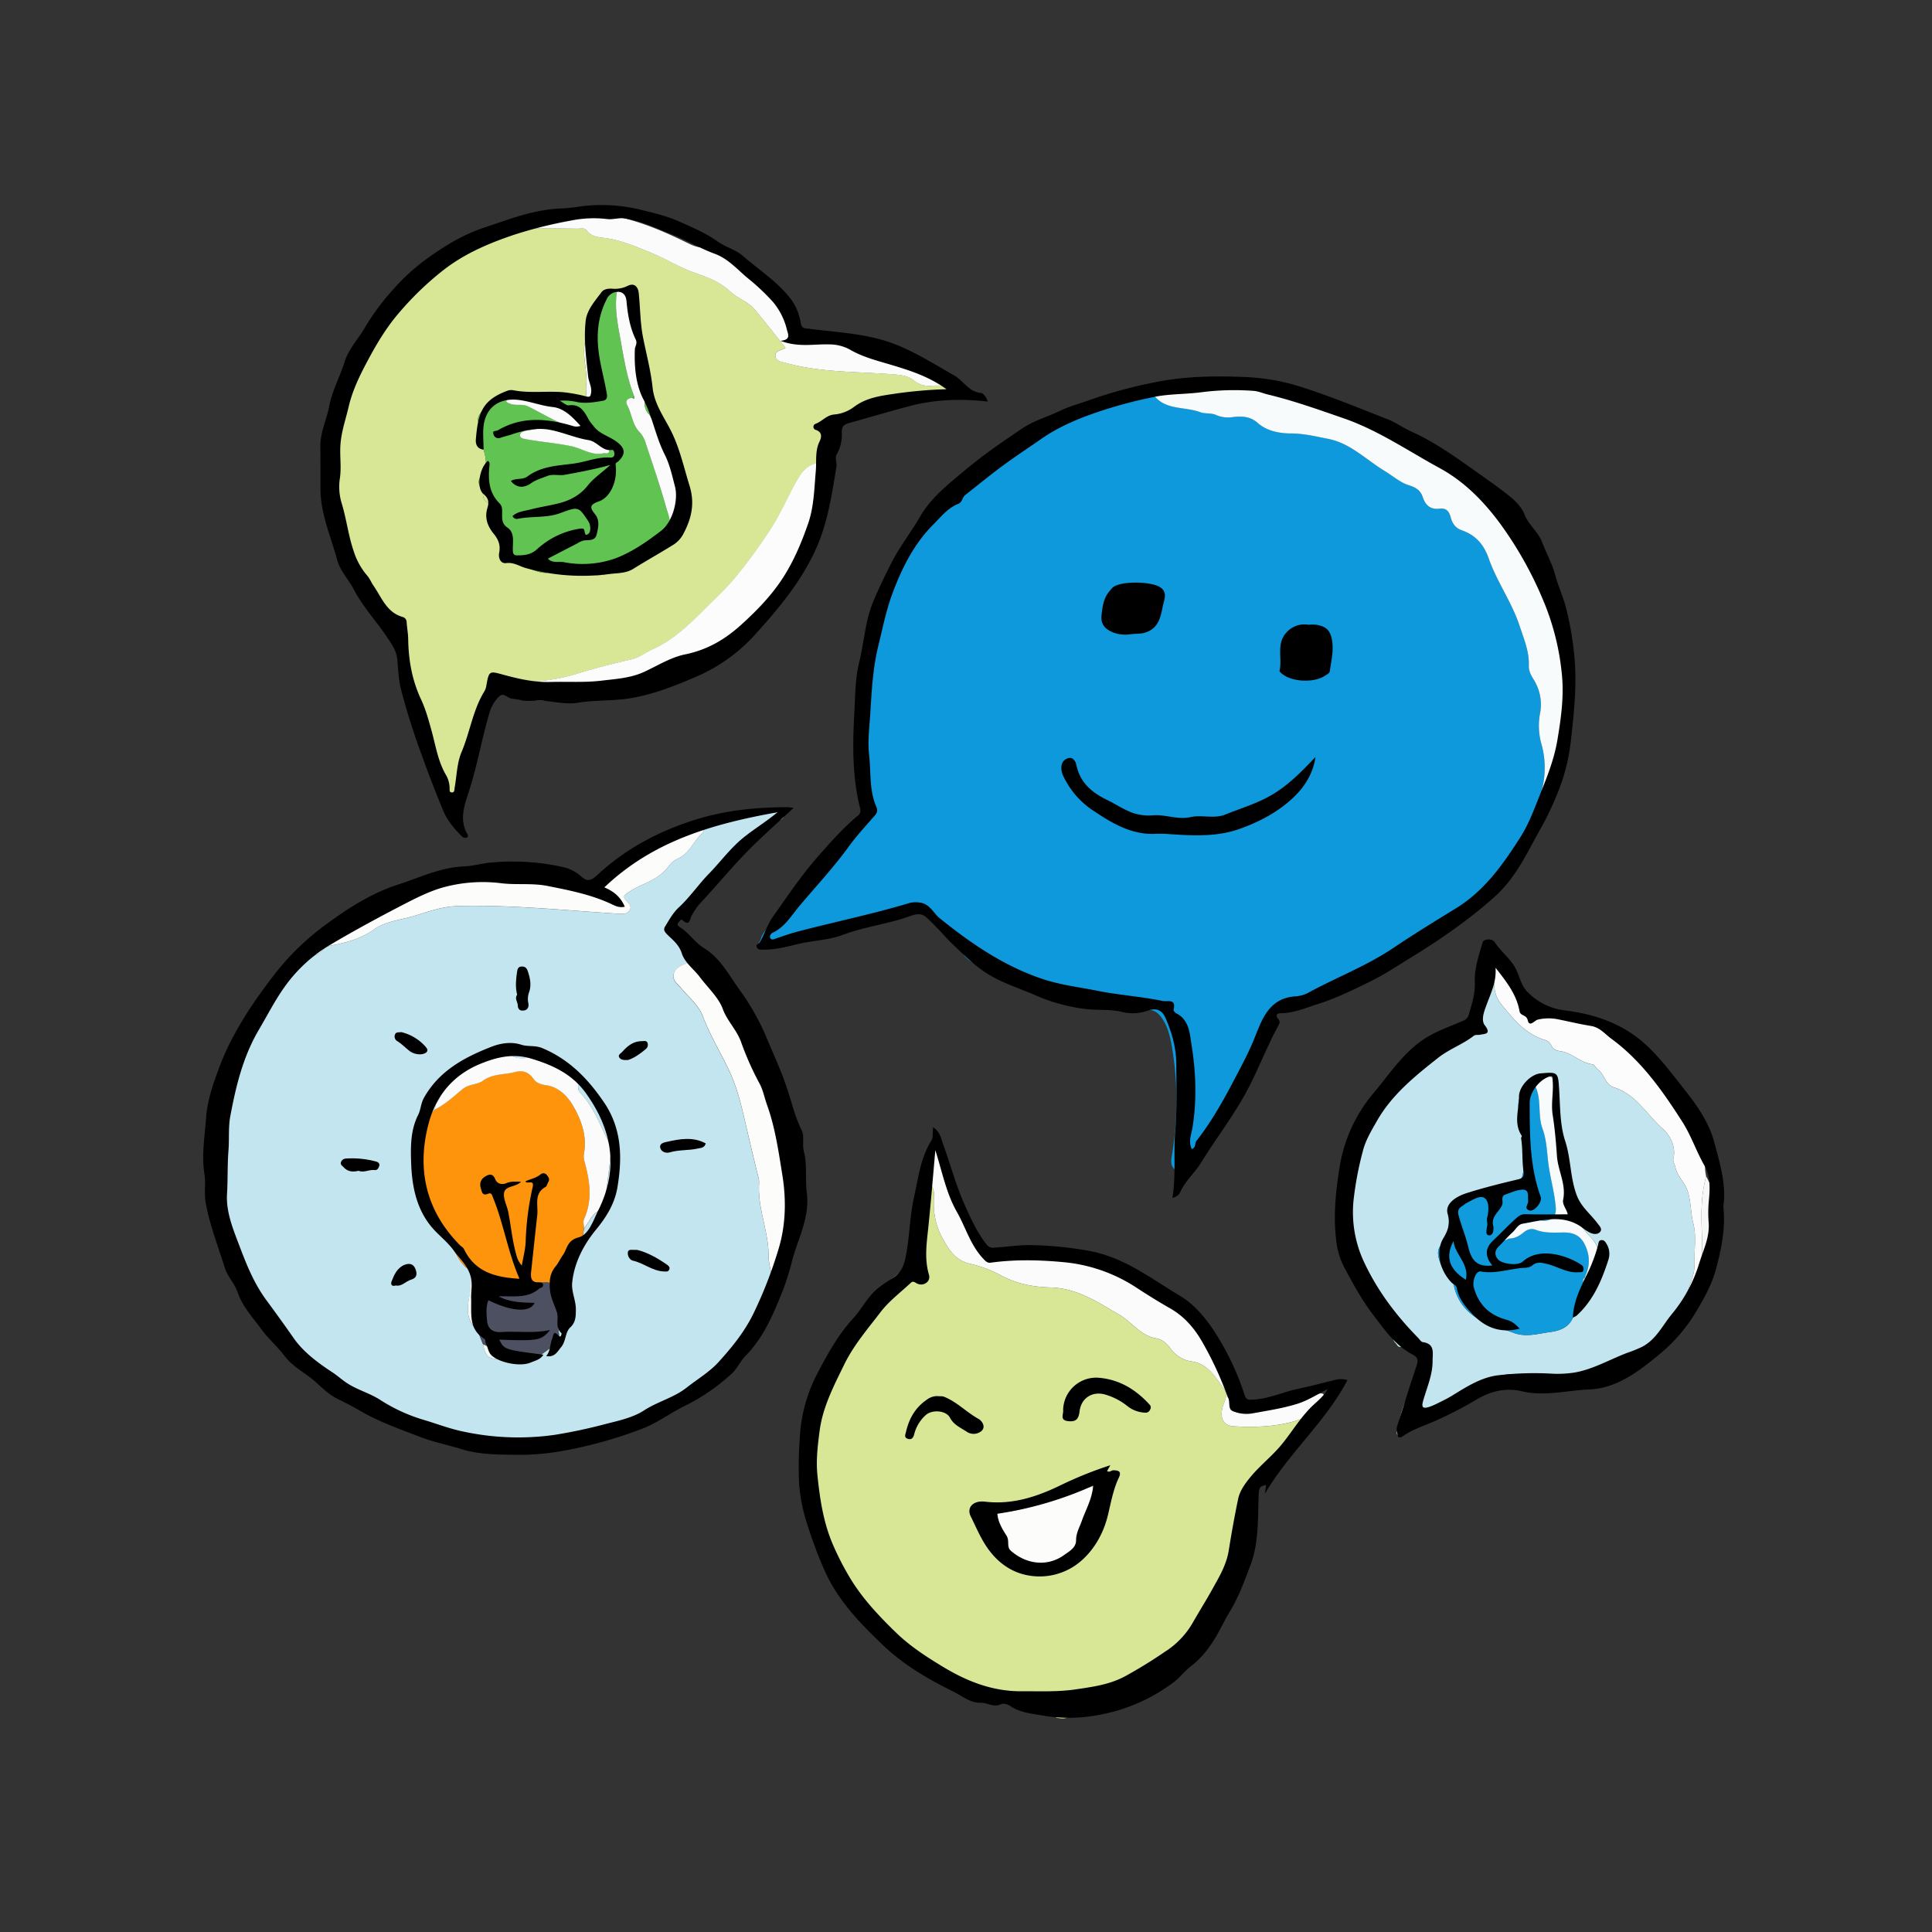 <svg id="Lager_1" data-name="Lager 1" xmlns="http://www.w3.org/2000/svg" viewBox="0 0 1000 1000"><rect x="0" y="0" width="1000" height="1000" fill="#333333" stroke="none"/><defs><style>.cls-1{fill:#0d99dc;}.cls-2{fill:#c3e5f0;}.cls-3{fill:#d8e795;}.cls-4{fill:#f8fbfc;}.cls-5{fill:#fafbfa;}.cls-6{fill:#fbfcfb;}.cls-7{fill:#fcfcfb;}.cls-8{fill:#f6f7f7;}.cls-9{fill:#fe940c;}.cls-10{fill:#4d5061;}.cls-11{fill:#61c352;}.cls-12{fill:#109bdd;}</style></defs><path class="cls-1" d="M798,409.21,786.05,441.3a6.46,6.46,0,0,0-.78,2.34c.65,9-6,12.91-12,17.29-12,8.82-24.9,16.33-37.55,24.19-4.82,3-10.52,5.16-12.5,11.44-.27.86-1.71,1.5-2.73,1.95-12.22,5.45-23.59,12.78-36.66,16.34-4.12,1.12-8,2.94-12.4,3.2-5.78.34-13.15,8.5-14.23,14.39a29.18,29.18,0,0,1-2.72,7.4c-10.86,22.35-22,44.56-39.48,62.74-1.5,1.56-2.3,5-5.59,3.49-3.07-1.45-3.54-3.93-2.95-7.41a168.16,168.16,0,0,0,.2-56.31c-.84-5.07-1.94-10.1-4.72-14.55-2.27-3.65-5.21-6-9.88-4.76-2.1.55-4,.7-4.13-2.42-.12-2.45-2.07-2.1-3.73-2a101.83,101.83,0,0,1-30.37-2.6c-3.32-.76-6.92-.23-10.33-.74-14.55-2.19-27.06-9.32-39.45-16.65-3.46-2-6.36-4.81-7.63-8.82a4.56,4.56,0,0,0-2.93-3,18.88,18.88,0,0,1-10.37-10.72c-1.47-3.86-4.64-4.61-8.12-4-4.54.83-9,2-13.49,3.26-11.41,3.29-22.92,6.31-34.35,9.36-10.31,2.76-20.77,2.93-30.92,5.48-1.21.3-2.79,1.12-3.65-.22s.75-2.37,1.08-3.59c1.65-6.12,7.92-8.72,10.62-13.93,4.83-9.31,10.92-17.72,17.4-25.89.81-1,1.63-2.47,2.71-2.77,6.5-1.84,11.14-6.41,16.37-10.25a44.72,44.72,0,0,0,10.88-11.25c1.61-2.46-.65-8-3.85-10.79-3.57-3.08-5.43-5.71-1.32-9.67,1.08-1,1.06-2.75.73-4.26-3.11-14.66-1-29.36-.2-44,.48-8.57,1.8-17.1,2.71-25.65.29-2.69.76-5.17,3.37-6.8A5.82,5.82,0,0,0,455.7,316c.3-12.86,5.14-24.19,12.21-34.61,9.65-14.24,20.19-27.77,33.22-39.17,3.51-3.06,7.06-6,11.75-7.15a6.05,6.05,0,0,0,3.26-2.1c4.14-5.81,10.41-7.92,16.77-9.68,8-2.23,15.46-5.88,23.08-9.07a183.66,183.66,0,0,1,39.85-12c5.43,10.61,16.9,7.82,25.56,11.14,2.18.83,5.63.27,8.05,1.4a15.32,15.32,0,0,0,8.58,1.08c4.6-.51,9-.46,12.92,3,4.88,4.36,11.6,5.43,17.4,5.47,6.72.05,13,1.6,19.3,2.85,11.35,2.24,19.48,10.84,29.06,16.59,4.13,2.49,7.93,5.93,12.39,7.35,3.7,1.19,6.1,2.58,7.3,6.15,1.4,4.2,4,6.58,8.78,6,3.18-.42,4.83,1.27,5.62,4.24.85,3.23,2.3,5.76,5.93,7,7,2.43,11.27,7.19,13.83,14.54,4.21,12.09,12,22.7,16,34.95,2.19,6.69,5.05,13.25,4.76,20.58-.1,2.66,1.15,5,2.61,7.31a24.41,24.41,0,0,1,3.33,16.63,34.66,34.66,0,0,0,.37,15.8A45.85,45.85,0,0,1,798,409.21Z"/><path class="cls-2" d="M363.2,427c8.57-4.08,17.95-4.22,27.09-5.53a97.62,97.62,0,0,1,10.38-.94c1.65,0,4.12-1.17,4.86,1,.78,2.29-1.88,2.77-3.33,3.61a91.36,91.36,0,0,0-15,10.62c-3.08,2.73-5.53,6.1-8.27,9.11-7.94,8.73-15.36,18-24.23,25.87a4,4,0,0,1-.86.49c-8.85,4.45-9,6.91-.76,12.76,1.65,1.17,1.15,2.6,1.13,4-.09,4.23,1.8,6.64,6.11,6.73,3.43.06,4.41,2.94,6.15,5-2.1-.39-4.2-.81-6.31-1.18-4.09-.73-9.88,1.62-11.18,4.78-1.63,4,1.68,6,3.73,8.41,3.9,4.68,8.92,8.64,11.1,14.46,3.74,10,9.43,19.08,13.89,28.74,4.06,8.82,6.18,18.06,8.28,27.12,1.84,8,3.74,16,5.68,23.92.54,2.24,1.37,4.57,1.22,6.8-.82,12.71,4.95,24.51,4.91,37.13,0,4.22,1.34,8.45,2.24,12.64.37,1.73.72,3.65,2.76,4.41-2.39,6.48-3.48,14.44-9.06,18.35-10.61,7.43-12.36,21.14-22.46,28.72-4.36,3.28-8.23,7.12-13.34,9.3-9,3.84-17.93,7.75-26.91,11.58-7.1,3-14.78,3.57-22.25,4.83-15.83,2.68-31.24,7.47-47.28,9-9.88,1-19.5.19-28.77-3.58-2.79-1.15-5.59-2.06-8.66-1-1.88.65-3.56-.24-5.25-.92-14.47-5.74-28.5-12.46-42.49-19.28-11.44-5.57-18.79-15.51-27.44-24.08-5.29-5.23-10-11.1-15.44-16.14s-8.39-10.91-10.63-17.6c-10.58-31.6-12.52-63.95-10.47-97.06,1.95-31.49,19.81-53,41.14-73.13l2.07-1.07-.1,0c4.58.49,8.91.32,12.16-3.74a5.35,5.35,0,0,1,3-1.56c8.09-1.53,15.94-3.46,22.87-8.4,6-4.3,13.58-4.91,20.46-6.95,7.49-2.21,14.81-5,23-5.23,27.94-.7,55.66,2.26,83.46,4,2,.13,4.16.2,5.41-1.67s0-3.44-1.36-4.77c-2.23-2.25-1.77-3,1.07-4.87,6.18-4.06,13.78-5.69,19-11.44,1.82-2,3.31-4.46,6.1-5.66,6.1-2.62,8.34-9.14,12.9-13.37C364.81,430,363.73,428.36,363.2,427ZM246.09,687.46a2.47,2.47,0,0,0,1.4,2.06l2.52,6.29c1.45,7.08,2.64,7.85,11.93,7.71,2.18.56,3.91,2.11,6.48,2,7.71-.39,13-5.41,18.76-9.44,3.1-2.16,2.28-5.45,1.66-8.6-.12-.57,1.08-1.32,1.14-2,.45-5.5,7.11-10.75.69-16.52,2.43-.87,2.84-2.94,3-5.11a11.88,11.88,0,0,1,2-6.43,17,17,0,0,0,3.12-10.09c3.16-3.18,2.69-7.49,3.53-11.39,2.36-3,3.78-6.77,7.05-8.86,2.73-1.74,3.56-4.25,3.95-7,1-6.69,1.84-13.39,2.53-20.11.27-2.58.8-5.65-.27-7.74-4.57-8.92-7.82-18.62-14.85-26.13a4.45,4.45,0,0,1-1.5-3.47c.19-4.77-2.6-8.45-7.28-10-1.23-.42-2.71-.61-3.63-1.42-4.17-3.7-9-4.2-14.26-3.67-2.9.29-5.92.62-8.74-.75a18.5,18.5,0,0,0-18.52,1c-5.22,3.21-10.32,6.59-16.07,8.71-3.19,1.19-4.45,3.49-3.32,6.1,1.48,3.44.55,5.81-1.45,8.43-.64.84-.61,2.19-.89,3.3l-.05.07-.68.85c-1.28,1.66-2.44,4.63-3.85,4.75-6.4.55-6.13,4.37-5.42,9,.19,1.21-.4,2.56-.66,3.84a24.49,24.49,0,0,0,.2,11.6c1.93,7.07,4.72,13.89,5.33,21.38.39,4.91,3.57,8.91,7.29,12.32a45.47,45.47,0,0,1,9.24,11.57,26.53,26.53,0,0,0,4.64,6.24l2.05,1-.06-.06c1.15,5.36.58,10.5-.44,15.94-.92,4.94-.89,10.73,3.59,14.87Z"/><path class="cls-3" d="M676.77,739.21c-7.75,9.14-14.29,19.13-23.41,27.37-6.39,5.76-11.37,14.19-10.86,24.1.12,2.47-.5,5-.1,7.43,2.6,15.71-5.57,27-14.08,39-11.7,16.48-28.7,26.7-43,40-2.93,2.72-5.58.7-8.3.87-8.37.51-14.73,5.33-21.41,9.46-2.06,1.27-4,2.24-6.43,2s-3.95-.33-3.56-3.69c.47-4-2.48-6.28-6.16-6.22-12.3.18-23.77-4-35.56-6.4-9.21-1.9-16.58-8.09-24.9-12.11-4.46-2.15-8.6-4.94-13.61-5.85-2.19-.4-3.68-2.12-5.23-3.63-11.79-11.5-22.37-24.15-30.57-38.32a106.52,106.52,0,0,1-14.44-47c-.12-2-.44-3.94-.6-5.91-.42-5.14-2.1-10.5,3.42-14.38,1.12-.78,1.5-2.9,1.84-4.48a193.25,193.25,0,0,1,13.93-42.35c6.42-13.67,15.11-26.58,27.05-36.4,5.11-4.2,10.24-8.13,10.91-14.27,1.09-9.88.08-20.52,3.11-30,.8-2.5,1.2-5.19,3-7.26,4.28,1,5.9,4,5.62,8.06-.5,7.41.52,14.5,4.08,21.07,3.3,6.12,6.73,12,14.39,13.79a64.19,64.19,0,0,1,16.07,6c8.23,4.49,17.1,6.08,25.64,6.3,14,.37,24.56,7.66,35.72,14.11,6.55,3.78,10.9,10.9,19.18,12.23,3.06.5,5.6,2.85,7.48,5.43a16.27,16.27,0,0,0,11.18,6.58c8.25,1.35,12,8.23,16.36,14.14,2.62,3.51-.09,6.61-.82,9.86-1.31,5.79.73,9.26,6,9.54,11.92.64,23.76.21,35.16-3.91C673.46,736.79,674.87,738.15,676.77,739.21ZM522,782.37c-5.35-.44-8,1.5-7.49,5.35,1,7.19,2.94,14.17,9.58,18.15,6.26,3.75,13.61,4.89,20.73,5.17,5.28.22,13.93-10,15.19-16.84,1.11-6,2.84-11.47,7.93-15.39,2.36-1.81,2.32-4.26.95-6.68-1.47-2.62-3.93-3-6.44-2a21.68,21.68,0,0,1-10.24.76c-2.87-.34-6.1-.75-8.3,1.86C538.12,779.58,530.08,781,522,782.37Z"/><path class="cls-3" d="M495.86,201.83A11.33,11.33,0,0,1,500,206c-6.35,1.76-13.74-1.42-20-.59-15,2-27.55,6.32-41.41,12.43a17.09,17.09,0,0,0-9.93,17.45c.19,1.41-.37,2.93-.58,4.39-6.91-1.18-11.63,2.38-14.79,7.78-5.12,8.74-8.92,18.14-14.53,26.74a292.17,292.17,0,0,1-17.28,23.73c-5.06,6.28-11,11.6-16.6,17.27-8.09,8.17-16.37,16.14-27.1,20.95-3.61,1.62-6.92,4.27-10.68,5.12-9.43,2.13-18.74,4.54-28,7.37a98.42,98.42,0,0,1-28.26,4.34c-3.39,0-6.77.32-7.78,4.55-4.16-.57-7.68,1.66-11.42,2.77-2.4.71-3.11,3.25-3.48,5.62-.61,3.92-1.36,7.83-1.75,11.78s-1,7.22-4.66,9.76c-2.8,1.93-2.43,5.39-.52,8.06,2.42,3.38,3,6-1.13,8.61-2.76,1.76-2.66,5.09-2.88,8.09-.23,3.2.51,6.54-1.47,10.72-5-8.9-9.68-17-14.21-25.16-6.21-11.21-6.29-23.87-8.18-36.07-1.95-12.58-3.45-25.22-6.71-37.58-1.19-4.53-4.36-6.8-8.07-8.76-.88-.46-2-.86-2.81-.09-3.61,3.34-4.65.36-5.85-2.3-3.32-7.41-8-14.07-11.23-21.56a105.28,105.28,0,0,1-6.82-63.57c1.78-8.92,3.1-17.93,4.47-26.92,3-19.87,13.57-35.18,28.82-47.65,7.67-6.28,15.31-12.6,22.93-18.88,4.15-.66,6.95-4,10.59-5.65L265.24,118c11.23.09,22.47.16,33.71.32,1.58,0,3.58-.63,4.66.87,2.43,3.39,6.11,3.56,9.6,4,8.41,1.11,16.1,4.46,23.79,7.62s14.56,7.57,22.22,10.24c6.76,2.36,13.28,4.62,18.56,9.67,3.83,3.65,9.3,5.21,12.74,9.31,5.47,6.52,10.68,13.24,16.05,19.94-2.05,1.48-5.51,1.34-5.21,4.26s3.33,3,5.73,3.69c18.12,5,36.82,4.32,55.28,5.83,3.88.31,7.57.61,10.68,3.19a12.69,12.69,0,0,0,9.29,2.72A26.8,26.8,0,0,1,495.86,201.83Zm-186.24-42.7.08-.09c-2,.91-2.79,2.72-3.2,4.7-.57,2.73-.33,5.89-1.66,8.14-5.36,9.09-.3,18.58-1.45,27.81-.31,2.46.56,5.16-.53,7.68-6.83-2.11-13.77-.24-20.66-.53-2.84-1.89-5.61-3.7-9.39-2.67-2.93.8-6,1.09-9,1.6-5.86.51-10.46,3.5-14.54,7.44-1.52,1.47-2.34,3.74-1.62,5.44,1.84,4.35.94,9,2.43,13.46s2.49,9.62-.45,13.31c-2.81,3.52-2.11,5.58.28,8.26.1,2.62-.3,5.48,3,6.65A42.06,42.06,0,0,0,257,274.12c1.3,4.53,1.51,9.67,6.75,12,1.88,4.39,13.8,11,19.37,10.36,6.49-.79,12.88.06,19.3.48,5.27.65,10.68,2.1,15.13-2.43.18-.19.63-.16,1-.17,8.14-.06,13.58-5.52,19.6-9.83l1.56-1.34c2.68-1,5.06-2.2,6.54-4.89.64-1.16,1.48-2.58,3.42-2.27,4.33.7,4.81-2.38,5.06-5.46,1.17-14.5-5.18-27.47-8.66-41-1.42-5.56-4.45-10.71-6.75-16-2.28-3.78-1.59-8.52-4-12.27a33.52,33.52,0,0,0-1.06-9.69c-1.82-8.32-5.27-16.14-7.18-24.35-1-4.09-2.83-8.19-1.74-12.89.87-3.77-1.52-4.84-6-3.23-5.71-1.18-7.32,2.8-8.76,7Z"/><path class="cls-2" d="M872,677.53Q859,691.59,846.08,705.62a5.33,5.33,0,0,1-2.5,1.54c-14.76,3.56-28.93,9.64-44.35,10.44-3.76.19-6.91-1.62-9.52-3.53A12.94,12.94,0,0,0,777,712.23a282.9,282.9,0,0,0-42.92,19.4,14.49,14.49,0,0,0-7.32,9c-.36,1.35-1.22,2.72-2.73,2.28-1.87-.54-.83-2.23-.59-3.37,1.33-6.28,2.39-12.48,6.27-18.09A42.89,42.89,0,0,0,736.3,705c.6-3.26.4-6.39-2.4-8.61-2.53-2-5.24-1.75-7.76.19a1.84,1.84,0,0,1-3-.37c-1-1.42-2.83-2.65-1.68-4.77,2.52-4.64.66-8.42-3.15-10.67-10.12-6-14.17-16.07-19.38-25.71-6-11.13-7.59-22.07-3.8-34.21,2.35-7.55,3.34-15.52,5.17-23.26,1.41-5.93,2-11.85,7.58-16.49,3.78-3.13,5.48-8.93,7.72-13.72,8.08-17.28,21.94-27.83,39.45-34.11,5.81-2.08,6.87-6.85,8-12,1.8-8.22,4-16.34,6.18-24.49a5.09,5.09,0,0,1,2.58-2.9c3.57,3.29,1.62,7.39,1.48,11.13-.19,5.25.23,10.47,3.52,14.53,6.24,7.71,12.51,15.58,22.61,18.73a5.19,5.19,0,0,1,3.43,2.7c.9,2.16,2.68,2.88,4.68,3.13,6.18.76,10.47,6.1,16.71,6.8,1,.11,1.71,1.94,2.76,2.67,3.55,2.45,3.75,7.87,8.37,9.3,11.35,3.53,17,14,25.14,21.33,3.69,3.31,7.17,9.11,5.62,15.58-.34,1.42.74,2.86,1,4.26.89,4.73,4.77,7.8,6.3,12.26,1.91,5.6,1.6,11.46,3,16.94,1.88,7.4.34,14.6.56,21.87s-5.58,13.53-4,21.16Zm-52.47-13.79c.27-.84.55-1.68.82-2.51l-.15-.21.17-.19c8.07-4,9.69-13.46,3.22-20.22a51.92,51.92,0,0,1-13.94-26.68c-1.29-6.9-1.29-14-3-20.95-.45-1.86-1.56-4.15-.42-5.78,2.64-3.76,1-7.28.12-10.91-1.13-4.67-2.14-9.35-2-14.21.11-3.25-1.15-5.5-4.79-5.58-3.44-.08-5.3,1.5-5.17,5.08-5.93.1-9.92,7.36-8,14,3.05,10.44,4,21.07,1.89,31.83-.6,3-2.1,5.6-5.49,6.25a21.32,21.32,0,0,0-7.13,3.27,3.77,3.77,0,0,1-3.12.74c-8.88-1.81-15.07,2.87-20.32,9.09-3.09,3.66-2.92,11.22-.23,15-8.12,2.23-9.18,5.4-5.95,13.36,1.65,4,5.64,6.3,6.59,10.67,2.15,9.84,9,15.76,17.65,19.71,4,1.83,8.55,2.55,12.67,4.21,6.71,2.71,13,.6,19.67-.29,8.63-1.16,12-5.37,13-13.11a1.24,1.24,0,0,1,.24-.43C818.5,672.25,819,668,819.48,663.74Z"/><path class="cls-4" d="M798,409.21a45.85,45.85,0,0,0-.37-24.88,34.66,34.66,0,0,1-.37-15.8,24.41,24.41,0,0,0-3.33-16.63c-1.46-2.28-2.71-4.65-2.61-7.31.29-7.33-2.57-13.89-4.76-20.58-4-12.25-11.78-22.86-16-34.95-2.56-7.35-6.87-12.11-13.83-14.54-3.63-1.27-5.08-3.8-5.93-7-.79-3-2.44-4.66-5.62-4.24-4.74.62-7.38-1.76-8.78-6-1.2-3.57-3.6-5-7.3-6.15-4.46-1.42-8.26-4.86-12.39-7.35C707.13,238,699,229.44,687.65,227.2c-6.3-1.25-12.58-2.8-19.3-2.85-5.8,0-12.52-1.11-17.4-5.47-3.88-3.47-8.32-3.52-12.92-3a15.32,15.32,0,0,1-8.58-1.08c-2.42-1.13-5.87-.57-8.05-1.4-8.66-3.32-20.13-.53-25.56-11.14,2.08-2.81,5.28-3.27,8.35-3.58,9.7-1,19.42-2.25,29.15-2.41a43.87,43.87,0,0,1,16.91,2.84c24.72,10,51,15.58,75.33,26.51a211,211,0,0,1,53.75,35.23c4.27,3.8,8.91,8.05,9.61,14.54a1.57,1.57,0,0,0,.39.9c11.55,11.7,10.83,28,15.67,42.21,3.14,9.21,5.12,18.82,7.8,28.21a38.91,38.91,0,0,1-.1,21.53,303.2,303.2,0,0,1-9.31,29.31c-1.14,2.9-1.56,5.65.38,8.48,2.54,3.7-1.64,5.36-2.08,8.26C798.92,413.14,799.31,410.62,798,409.21Z"/><path class="cls-5" d="M673.86,734.35c-11.4,4.12-23.24,4.55-35.16,3.91-5.26-.28-7.3-3.75-6-9.54.73-3.25,3.44-6.35.82-9.86-4.41-5.91-8.11-12.79-16.36-14.14A16.27,16.27,0,0,1,606,698.14c-1.88-2.58-4.42-4.93-7.48-5.43-8.28-1.33-12.63-8.45-19.18-12.23-11.16-6.45-21.69-13.74-35.72-14.11-8.54-.22-17.41-1.81-25.64-6.3a64.19,64.19,0,0,0-16.07-6c-7.66-1.75-11.09-7.67-14.39-13.79-3.56-6.57-4.58-13.66-4.08-21.07.28-4.06-1.34-7.06-5.62-8.06,2.72-4.79.26-11,4.13-15.44,1-1.16,1.36-3.54,3.3-3.1,1.47.35,1.29,2.51,1.79,3.86,4,10.67,6.72,21.74,11.53,32.14,2.58,5.57,6.55,10.19,9.13,15.75,2.19,4.74,7.24,3.9,11.51,3.27,7.54-1.11,15.12-1.6,22.71-2,8.32-.48,16,2.43,23.72,4.66,2.63.76,4.58,3.66,7,5.25,8.1,5.24,17,8.86,26,12.21,6.46,2.39,12.2,5.64,16.52,11.3,3.56,4.69,8.84,7.78,11.82,13.2,3.91,7.09,8.57,13.72,9.65,22.06.3,2.41,1.45,4.74,2.41,7,2.26,5.37,5,6.55,10.59,5.11a174.18,174.18,0,0,1,29.18-5.33l2.39.32c1.49.21,3.49-1.07,4.32,1.06s-.69,3.72-2.26,4.92C680.19,729.79,677,732.05,673.86,734.35Z"/><path class="cls-6" d="M263,357.49c1-4.23,4.39-4.53,7.78-4.55A98.42,98.42,0,0,0,299,348.6c9.27-2.83,18.58-5.24,28-7.37,3.76-.85,7.07-3.5,10.68-5.12,10.73-4.81,19-12.78,27.1-20.95,5.61-5.67,11.54-11,16.6-17.27a292.17,292.17,0,0,0,17.28-23.73c5.61-8.6,9.41-18,14.53-26.74,3.16-5.4,7.88-9,14.79-7.78,2.62,3.77,2.09,7.6-.2,11.15-5.56,8.62-8.5,18.26-11.31,28-.49,1.7-1,4-.25,5.32,2.1,3.84.41,6.51-1.76,9.36A52.6,52.6,0,0,0,410,300c-12.14,22.3-32.19,36-53,48.92-4.8,3-10.21,3.75-15.6,4.57-9.5,1.44-19,2.94-28.1,6.07-11.63,4-23.48,3.3-35.35,2.93C272.6,362.27,267.8,359.73,263,357.49Z"/><path class="cls-7" d="M402.82,666.84c-2-.76-2.39-2.68-2.76-4.41-.9-4.19-2.25-8.42-2.24-12.64,0-12.62-5.73-24.42-4.91-37.13.15-2.23-.68-4.56-1.22-6.8-1.94-8-3.84-16-5.68-23.92-2.1-9.06-4.22-18.3-8.28-27.12-4.46-9.66-10.15-18.72-13.89-28.74-2.18-5.82-7.2-9.78-11.1-14.46-2.05-2.46-5.36-4.44-3.73-8.41,1.3-3.16,7.09-5.51,11.18-4.78,2.11.37,4.21.79,6.31,1.18,2.11,1.46,3.38,3.64,4.7,5.72a484.3,484.3,0,0,1,34.4,64.88c4,9.13,5.25,19.09,7.67,28.69,2.5,9.94-.73,19.19-.55,28.76.18,9.84-3.12,18.85-7.17,27.63C403.86,659,403.49,662.94,402.82,666.84Z"/><path class="cls-7" d="M363.2,427c.53,1.37,1.61,3,.35,4.18-4.56,4.23-6.8,10.75-12.9,13.37-2.79,1.2-4.28,3.63-6.1,5.66-5.18,5.75-12.78,7.38-19,11.44-2.84,1.87-3.3,2.62-1.07,4.87,1.32,1.33,2.65,2.86,1.36,4.77s-3.4,1.8-5.41,1.67c-27.8-1.76-55.52-4.72-83.46-4-8.21.2-15.53,3-23,5.23-6.88,2-14.44,2.65-20.46,6.95-6.93,4.94-14.78,6.87-22.87,8.4a5.35,5.35,0,0,0-3,1.56c-3.25,4.06-7.58,4.23-12.16,3.74-.17-1.48,1.07-2,2-2.59,15.53-10.4,30.58-21.51,47.14-30.36,9.37-5,19.19-6.52,29.59-7.07,14.22-.75,28.41-1.72,42.66-1.32,7,.19,13.86.78,19.68,5.47,2.85,2.29,5.52,1.1,8.63-.5,9-4.64,15-13.18,24-17.82a227,227,0,0,1,28.34-11.95C359.36,428,361.29,427.55,363.2,427Z"/><path class="cls-5" d="M495.86,201.83a26.8,26.8,0,0,0-13.52-2.13,12.69,12.69,0,0,1-9.29-2.72c-3.11-2.58-6.8-2.88-10.68-3.19-18.46-1.51-37.16-.87-55.28-5.83-2.4-.66-5.43-.79-5.73-3.69s3.16-2.78,5.21-4.26c-5.37-6.7-10.58-13.42-16.05-19.94-3.44-4.1-8.91-5.66-12.74-9.31-5.28-5-11.8-7.31-18.56-9.67-7.66-2.67-14.68-7.14-22.22-10.24s-15.38-6.51-23.79-7.62c-3.49-.46-7.17-.63-9.6-4-1.08-1.5-3.08-.85-4.66-.87-11.24-.16-22.48-.23-33.71-.32-.74-.33-1.48-.67-2.68-1.19,17.51-5.51,34.41-8.72,52.75-5.54,14.71,2.56,27.75,8.17,40.79,14.57,3.6,1.77,7,3.07,11.31,1.46,4.16-1.54,11.31,3.15,12.59,7.49.7,2.36,2.34,4,4,5.54q10.32,9.66,20.68,19.27c1.32,1.24,3,2.31,3.14,4.3.56,7.88,6.12,10.29,12.58,10.76,14.05,1,27.46,5.78,41.49,6.72,6.23.42,11.18,3.84,16.17,7.06s10.86,5,15.13,9.31C494.34,198.92,495.7,200,495.86,201.83Z"/><path class="cls-6" d="M873,676.22c-1.53-7.63,4.27-13.92,4-21.16s1.32-14.47-.56-21.87c-1.4-5.48-1.09-11.34-3-16.94-1.53-4.46-5.41-7.53-6.3-12.26-.26-1.4-1.34-2.84-1-4.26,1.55-6.47-1.93-12.27-5.62-15.58-8.16-7.29-13.79-17.8-25.14-21.33-4.62-1.43-4.82-6.85-8.37-9.3-1-.73-1.76-2.56-2.76-2.67-6.24-.7-10.53-6-16.71-6.8-2-.25-3.78-1-4.68-3.13a5.19,5.19,0,0,0-3.43-2.7c-10.1-3.15-16.37-11-22.61-18.73-3.29-4.06-3.71-9.28-3.52-14.53.14-3.74,2.09-7.84-1.48-11.13,1.37-4.29,2.85-.62,3.4.21,3.34,5.11,6.59,10.31,8.43,16.19a36.34,36.34,0,0,0,4.54,9.33c2.51,3.76,5.79,4.92,10.57,4.56,9.43-.69,18.72.4,26.81,6.28,9.48,6.9,19.18,13.48,28.25,21,6.41,5.28,10.27,12.36,15.17,18.76,7.94,10.37,13.35,21.42,13.54,34.69a29.3,29.3,0,0,0,.54,3.92c-.39,1.76-.81,3.51-1.15,5.28-2.38,12.54-.46,25.19-1,37.77a44.37,44.37,0,0,0,.16,6.93c1.36,7.82-2.22,13.24-8.13,17.65Z"/><path class="cls-8" d="M880.91,651.79c.57-12.58-1.35-25.23,1-37.77.34-1.77.76-3.52,1.15-5.28,2.58,5,5.28,10,5.54,15.69.34,7.68,2,15.49-1.82,22.89C885.51,649.84,883.89,651.64,880.91,651.79Z"/><path class="cls-8" d="M238.61,128.71c-3.64,1.7-6.44,5-10.59,5.65-1.27.19-2.56.4-5.07.81a41.38,41.38,0,0,1,13.55-9.46C240,124.23,238.61,127.18,238.61,128.71Z"/><path class="cls-5" d="M259.57,117.54l.62.32c-.13.08-.27.23-.37.21a3.19,3.19,0,0,1-.61-.31Z"/><path class="cls-7" d="M155.58,494.79l-2.07,1.07C154,495.1,154.48,494.35,155.58,494.79Z"/><path class="cls-8" d="M873,676.22l0,.15-1,1.16Z"/><path class="cls-9" d="M302.27,635.89c-.84,3.9-.37,8.21-3.54,11.39-3.65,1.42-4.64,9.67-9.27,9.46-1,0-4,3-4.14,4.14-.35,3.14,5.37,1.33,4.14,4.14-8.18.38-22.33-1.5-30.44,0-3.84-5.61-10.52-5.77-16-8.28l.06.06c-.44-.82-1.25-.91-2.05-1a26.53,26.53,0,0,1-4.64-6.24A45.47,45.47,0,0,0,227.18,638c-3.72-3.41-6.9-7.41-7.29-12.32-.61-7.49-3.4-14.31-5.33-21.38a24.49,24.49,0,0,1-.2-11.6c.26-1.28.85-2.63.66-3.84-.71-4.58-1-8.4,5.42-9,1.41-.12,2.57-3.09,3.85-4.75l.68-.85.05-.07c5.5-2.61,9.85-6.86,14.49-10.61,3.22-2.6,7.46-2.1,10.24-4.15,5.18-3.82,11.12-3.11,16.67-4.58,4.25-1.13,7.23,0,9.76,3.66,1.4,2,4.06,2.78,6.52,3.14,6.93,1,11.45,6.32,14.27,11.28,4,7,6.89,15.26,5.34,23.94a9.4,9.4,0,0,0,.25,4.34c2.76,9.94,4.27,19.82-.27,29.74C301.67,632.34,302.25,634.24,302.27,635.89Z"/><path class="cls-5" d="M302.27,635.89c0-1.65-.6-3.55,0-4.9,4.54-9.92,3-19.8.27-29.74a9.4,9.4,0,0,1-.25-4.34C303.86,588.23,301,580,297,573c-2.82-5-7.34-10.26-14.27-11.28-2.46-.36-5.12-1.12-6.52-3.14-2.53-3.65-5.51-4.79-9.76-3.66-5.55,1.47-11.49.76-16.67,4.58-2.78,2-7,1.55-10.24,4.15-4.64,3.75-9,8-14.49,10.61.28-1.11.25-2.46.89-3.3,2-2.62,2.93-5,1.45-8.43-1.13-2.61.13-4.91,3.32-6.1,5.75-2.12,10.85-5.5,16.07-8.71a18.5,18.5,0,0,1,18.52-1c2.82,1.37,5.84,1,8.74.75,5.26-.53,10.09,0,14.26,3.67.92.81,2.4,1,3.63,1.42,4.68,1.58,7.47,5.26,7.28,10a4.45,4.45,0,0,0,1.5,3.47c7,7.51,10.28,17.21,14.85,26.13,1.07,2.09.54,5.16.27,7.74-.69,6.72-1.58,13.42-2.53,20.11-.39,2.78-1.22,5.29-3.95,7C306.05,629.12,304.63,632.93,302.27,635.89Z"/><path class="cls-10" d="M259,665c8.11-1.52,16.35-1,24.53-1.4,2.77,1.22,4.86,3.37,7.12,5.27,6.42,5.77-.24,11-.69,16.52-.06.71-1.26,1.46-1.14,2,.62,3.15,1.44,6.44-1.66,8.6-5.77,4-11.05,9.05-18.76,9.44-2.57.13-4.3-1.42-6.48-2-4.26-2.14-7.44-5.94-11.93-7.71l-2.52-6.29a1.68,1.68,0,0,0-1.4-2.06l.11.11c-.37-1.55.72-3.2-.47-4.76-.51-.67-1-2.2.66-2.09,2.87.19,2.66-2.08,3-3.59C250.74,671.55,252.67,666.57,259,665Z"/><path class="cls-8" d="M259,665c-6.35,1.53-8.28,6.51-9.61,12.09-.36,1.51-.15,3.78-3,3.59-1.66-.11-1.17,1.42-.66,2.09,1.19,1.56.1,3.21.47,4.76-4.48-4.14-4.51-9.93-3.59-14.87,1-5.44,1.59-10.58.44-15.94C248.5,659.27,255.18,659.43,259,665Z"/><path class="cls-8" d="M250,695.81c4.49,1.77,7.67,5.57,11.93,7.71C252.65,703.66,251.46,702.89,250,695.81Z"/><path class="cls-8" d="M246.09,687.46a1.68,1.68,0,0,1,1.4,2.06A2.47,2.47,0,0,1,246.09,687.46Z"/><path class="cls-8" d="M241.06,655.8c.8.11,1.61.2,2.05,1Z"/><path class="cls-5" d="M225,574.3l-.68.85Z"/><path class="cls-7" d="M522,782.37c8.07-1.41,16.11-2.79,21.91-9.65,2.2-2.61,5.43-2.2,8.3-1.86a21.68,21.68,0,0,0,10.24-.76c2.51-.92,5-.59,6.44,2,1.37,2.42,1.41,4.87-.95,6.68-5.09,3.92-6.82,9.39-7.93,15.39-1.26,6.79-9.91,17.06-15.19,16.84-7.12-.28-14.47-1.42-20.73-5.17-6.64-4-8.62-11-9.58-18.15C514,783.87,516.66,781.93,522,782.37Z"/><path class="cls-11" d="M310.53,158.07c1.44-4.19,3.05-8.17,8.76-7-1.29,8.37.42,16.7,1.88,24.71,1.79,9.87,3.34,20,7.15,29.43l-1.06.74c-2.52.24-3.8,1.48-2.51,3.92,2.42,4.58,2.6,10.14,6.56,14.08a14.31,14.31,0,0,1,3,5.63c3.66,11,7.46,22,10.59,33.23,1.31,4.68,3.92,9.74-.93,14.66-1.49,1.51-4.1,2.91-4.29,5.68l-1.56,1.34c-2.52-.17-4.69.85-7,1.75-6.35,2.5-12.17,6.13-19.21,7.33-2.92.5-7.34-.39-9.5,3.35-6.42-.42-12.81-1.27-19.3-.48-5.57.67-17.49-6-19.37-10.36-.24-5.12-4.53-8-6.75-12a42.07,42.07,0,0,1-4.08-13.78c-.21-2.58,0-5.36-3-6.66-2.39-2.68-3.09-4.74-.28-8.26,2.94-3.69,1.92-8.95.45-13.31s-.59-9.11-2.43-13.46c-.72-1.7.1-4,1.62-5.44,4.08-3.94,8.68-6.93,14.54-7.44-1.35,1.22-3.36,1.94.35,3.25,3.08,1.09,6.16-.11,9.12,1.33,7.15,3.47,13.87,7.86,21.51,10.34a2,2,0,0,1,1.66,2.27c-3.7-.66-7.36-1.77-11.05-1.82s-7.48.94-11.23,1.48c-2.07.3-5,.6-5,2.71,0,1.82,2.88,2,4.88,2.32,7.23,1.24,14.53,1.82,21.75,3.34,5.5,1.16,10.46,5,16.48,3.64,1-.23,2.47.6,3-.85.44-1.13-.76-1.7-1.39-2.38a15.34,15.34,0,0,0-2.89-2.64c-3.26-2-6.52-3.51-9.23-6.92-4.47-5.61-10.11-10.65-17.75-12.25-1.33-.28-2.58-.94-1.82-2.75,6.89.29,13.83-1.58,20.66.53,5.1.33,4.92-2.54,3.8-6.12-3.13-10-1.93-19.83.52-29.72,1-4.11,3-8.07,2.52-12.49l-.08.09C310.51,159.28,310.47,158.63,310.53,158.07Z"/><path class="cls-5" d="M328.32,205.22c-3.81-9.45-5.36-19.56-7.15-29.43-1.46-8-3.17-16.34-1.88-24.71,4.49-1.61,6.88-.54,6,3.23-1.09,4.7.79,8.8,1.74,12.89,1.91,8.21,5.36,16,7.18,24.35a33.52,33.52,0,0,1,1.06,9.69c-.79,4.5-3.44,9,.78,13.33.84.86,1,2.85,2.6,2.33s.43-2.22.6-3.39c2.3,5.33,5.33,10.48,6.75,16,3.48,13.52,9.83,26.49,8.66,41-.25,3.08-.73,6.16-5.06,5.46-1.94-.31-2.78,1.11-3.42,2.27-1.48,2.69-3.86,3.93-6.54,4.89.19-2.77,2.8-4.17,4.29-5.68,4.85-4.92,2.24-10,.93-14.66-3.13-11.19-6.93-22.19-10.59-33.23a14.31,14.31,0,0,0-3-5.63c-4-3.94-4.14-9.5-6.56-14.08-1.29-2.44,0-3.68,2.51-3.92l1,.51Z"/><path class="cls-5" d="M282.2,206.84c-.76,1.81.49,2.47,1.82,2.75,7.64,1.6,13.28,6.64,17.75,12.25,2.71,3.41,6,4.88,9.23,6.92a15.34,15.34,0,0,1,2.89,2.64c.63.68,1.83,1.25,1.39,2.38-.56,1.45-2,.62-3,.85-6,1.35-11-2.48-16.48-3.64-7.22-1.52-14.52-2.1-21.75-3.34-2-.34-4.9-.5-4.88-2.32,0-2.11,2.95-2.41,5-2.71,3.75-.54,7.5-1.54,11.23-1.48s7.35,1.16,11.05,1.82a2,2,0,0,0-1.66-2.27c-7.64-2.48-14.36-6.87-21.51-10.34-3-1.44-6-.24-9.12-1.33-3.71-1.31-1.7-2-.35-3.25,3-.51,6.08-.8,9-1.6C276.59,203.14,279.36,205,282.2,206.84Z"/><path class="cls-8" d="M309.7,159c.46,4.42-1.5,8.38-2.52,12.49-2.45,9.89-3.65,19.76-.52,29.72,1.12,3.58,1.3,6.45-3.8,6.12,1.09-2.52.22-5.22.53-7.68,1.15-9.23-3.91-18.72,1.45-27.81,1.33-2.25,1.09-5.41,1.66-8.14C306.91,161.76,307.68,160,309.7,159Z"/><path class="cls-5" d="M302.4,296.93c2.16-3.74,6.58-2.85,9.5-3.35,7-1.2,12.86-4.83,19.21-7.33,2.29-.9,4.46-1.92,7-1.75-6,4.31-11.46,9.77-19.6,9.83-.33,0-.78,0-1,.17C313.08,299,307.67,297.58,302.4,296.93Z"/><path class="cls-11" d="M339.26,213.51c-.17,1.17,1.08,2.86-.6,3.39s-1.76-1.47-2.6-2.33c-4.22-4.28-1.57-8.83-.78-13.33C337.67,205,337,209.73,339.26,213.51Z"/><path class="cls-8" d="M257,274.12c2.22,4,6.51,6.85,6.75,12C258.49,283.79,258.28,278.65,257,274.12Z"/><path class="cls-3" d="M249.9,253.68c3,1.3,2.79,4.08,3,6.66C249.6,259.16,250,256.3,249.9,253.68Z"/><path class="cls-8" d="M310.53,158.07c-.06.56,0,1.21-.91,1.06C309.92,158.77,310.23,158.42,310.53,158.07Z"/><path class="cls-12" d="M820.32,660.83l-.17.19.15.21a2.19,2.19,0,0,0-.82,2.51c-.45,4.27-1,8.51-3.63,12.11a1.24,1.24,0,0,0-.24.43c-.91,7.74-4.32,12-13,13.11-6.7.89-13,3-19.67.29-4.12-1.66-8.64-2.38-12.67-4.21-8.67-4-15.5-9.87-17.65-19.71-.95-4.37-4.94-6.63-6.59-10.67-3.23-8-2.17-11.13,5.95-13.36-2.69-3.76-2.86-11.32.23-15,5.25-6.22,11.44-10.9,20.32-9.09a3.77,3.77,0,0,0,3.12-.74,21.32,21.32,0,0,1,7.13-3.27c3.39-.65,4.89-3.24,5.49-6.25,2.13-10.76,1.16-21.39-1.89-31.83-1.94-6.63,2.05-13.89,8-14,3.84,7.08,1.36,15.31,4.05,22.6,2.45,6.62,2.25,13.71,3.39,20.55s2.92,13.42,3.47,20.24c.44,5.39-2.91,7.53-8.11,6.63-10.38-1.79-12.54-1.43-18,5.94-.9,1.2-2.28,2.42-1.23,3.85s2.37-.33,3.58-.35c2.82,0,5-1.4,7.07-3.1,1.88-1.55,3.95-2.31,6.4-1.38,4.56,1.76,9.31,1.43,14.08,1.36,6.78-.08,10.11,2.58,12.27,8.7A17.53,17.53,0,0,1,820.32,660.83Z"/><path class="cls-4" d="M820.32,660.83a17.53,17.53,0,0,0,1-14.2c-2.16-6.12-5.49-8.78-12.27-8.7-4.77.07-9.52.4-14.08-1.36-2.45-.93-4.52-.17-6.4,1.38-2.08,1.7-4.25,3-7.07,3.1-1.21,0-2.57,1.74-3.58.35s.33-2.65,1.23-3.85c5.5-7.37,7.66-7.73,18-5.94,5.2.9,8.55-1.24,8.11-6.63-.55-6.82-2.35-13.49-3.47-20.24s-.94-13.93-3.39-20.55c-2.69-7.29-.21-15.52-4.05-22.6-.13-3.59,1.73-5.17,5.17-5.09,3.64.08,4.9,2.33,4.79,5.58-.16,4.86.85,9.54,2,14.21.88,3.63,2.52,7.15-.12,10.91-1.14,1.63,0,3.92.42,5.78,1.66,6.91,1.66,14,3,20.95a51.92,51.92,0,0,0,13.94,26.68C830,647.37,828.39,656.86,820.32,660.83Z"/><path class="cls-4" d="M819.48,663.74a2.19,2.19,0,0,1,.82-2.51C820,662.06,819.75,662.9,819.48,663.74Z"/><path class="cls-11" d="M328.32,205.22l0,1.25-1-.51Z"/><path d="M606.86,620.14c1.85-11.81.52-23,1.4-34.06,1-11.92.68-23.82.58-35.71-.07-8.12-2.31-16-5.59-23.53-1.68-3.84-4.64-5.34-8.92-3.81a23.1,23.1,0,0,1-13.55.74c-6.13-1.52-12.44-.73-18.67-1.5a91.62,91.62,0,0,1-25.9-7c-7.75-3.41-15.86-5.94-23.27-10.16s-13.25-10.1-19.27-15.84c-5-4.71-9.27-10.12-14.4-14.63-3.34-2.94-7.72-.57-11.12.52-10.54,3.39-21.55,4.81-32,8.75-7.22,2.73-15.39,2.86-23,4.7-6,1.44-11.84,3-18,2.9-1.33,0-2.67.33-3.41-1.22s1-1.69,1.53-2.54c2.55-4.29,3.84-9.14,6.83-13.33,7.55-10.61,14.73-21.43,23.39-31.23,6.54-7.42,13.06-14.81,20.68-21.14,1.67-1.4,1.17-3.05.81-4.56-3.93-16.2-3.66-32.7-2.75-49.09.47-8.51.43-17.32,2.47-25.51,2.56-10.3,3.08-21.16,7.05-30.93,2.67-6.56,5.89-13.09,9.07-19.51,4.4-8.92,10.53-16.61,15.45-25.11,5.73-9.9,14.78-16.88,23.38-24.11,9.28-7.81,19.32-14.61,29.36-21.42,6.08-4.13,13.09-6,19.56-9.13,5-2.42,10.44-3.8,15.66-5.71a235.79,235.79,0,0,1,32.67-8.92c16.4-3.46,33-3.6,49.48-2.8a109.32,109.32,0,0,1,27.89,5.29c14.94,4.81,29.51,10.8,44.14,16.55,4.23,1.67,8,4.45,12.17,6.32,12.64,5.66,23.73,13.85,34.92,21.75,5.37,3.8,10.82,7.6,15.95,11.74,3.07,2.49,6.22,5.73,7.6,9.3,2.12,5.54,7.07,8.92,9.17,14.51s5.2,11,6.81,17.09c1.56,5.88,4.22,11.42,5.71,17.48A164.11,164.11,0,0,1,815,341c1.15,13.78-.25,27.42-1.77,41.07a101.28,101.28,0,0,1-7.47,29.5,157.74,157.74,0,0,1-7.41,15.67C791,440,785.2,453.78,773.79,464c-13.66,12.28-28.64,22.54-44.24,32.09-6.7,4.11-13.24,8.47-20.31,11.92-8.8,4.3-17.51,8.64-27,11.64-6.4,2-12.48,4.75-19.35,4.79-2.14,0-2.72,1.27-1.37,2.85s.72,2.49-.06,3.92C655,543.18,650.39,556,643.64,567.82s-14.93,22.54-22,34c-3.28,5.36-8.21,9.44-10.75,15.24C610.28,618.57,609,619.3,606.86,620.14Zm10-25.39c2.33-.78,1.45-3,2.41-4.21,7.53-9.61,13.54-20.19,19.18-30.95,3.88-7.38,7.86-14.71,11-22.55,3.81-9.65,7.47-20.07,20.42-21.29a17.46,17.46,0,0,0,6.67-1.58c14.91-8.2,30.89-14.18,45.16-23.85,10.38-7,21.2-13.6,31.92-20.2,14.89-9.16,24.49-22.91,33.49-37.06,3.46-5.45,6.05-11.8,8.48-17.95,4.11-10.45,8.61-20.75,10.5-32,1.85-11,3.41-22.1,2.42-33.13a131,131,0,0,0-10.06-40,193.58,193.58,0,0,0-21.87-38.81c-8.64-11.71-18.6-21.92-31.53-28.95-16.33-8.89-31.67-19.49-49.51-25.68-13-4.5-25.85-9.1-39.2-12.32-2.53-.61-5-1.74-7.58-1.91A133.57,133.57,0,0,0,622,203c-8.08,1.09-16.39.8-24.34,2.39a236.67,236.67,0,0,0-26.86,7c-11.4,3.72-22.31,8.1-32.16,15-6.67,4.67-13.49,9.12-20,13.94s-12.67,9.91-19,14.85c-1.6,1.24-1.52,3.75-3.58,4.57-5.58,2.19-9.22,7-13.17,10.93-9.81,9.87-16,22.27-20.84,35.15-3.36,8.9-5.18,18.31-7.46,27.57-2.89,11.73-3.41,23.63-4.17,35.51-.44,6.92-1.36,13.89-.56,20.92,1,8.89,0,18.07,3.64,26.55.88,2.06.64,3.18-.74,4.76-4.69,5.38-9.55,10.67-13.75,16.44-7.77,10.68-16.77,20.32-25.26,30.38-4.15,4.9-7.46,10.87-13.76,13.77-1,.44-1.91,1.85-1.22,2.94s2,.41,3.12,0c3.74-1.27,7.48-2.58,11.3-3.58,19.15-5,38.58-9,57.55-14.7a13,13,0,0,1,5.32-.21c5.21.58,7,5.43,10.4,8.15,16.18,13.07,33.12,24.66,53,31.34,9.36,3.15,19.15,4.26,28.78,6.2,11.08,2.22,22.38,2.9,33.42,5.2,2.65.55,7.27-1.39,5.77,4.56-.12.49.79,1.56,1.45,1.89,6.61,3.31,6.9,10.32,7.8,15.88,2.31,14.33,2.91,28.86.52,43.39C616.58,587.26,615,591,616.85,594.75Z"/><path d="M410.84,418.09c-7,6.5-13.54,12.36-19.85,18.43-10.22,9.85-19.1,20.93-28.8,31.26a36.65,36.65,0,0,0-4.11,6c-1.06,1.66-.88,6.15-4.85,2.44-.7-.66-1.43.49-1.94,1.09-1.16,1.34-.09,2.17.87,2.77,4.62,2.91,7.5,7.77,12.2,10.64,8.59,5.25,13,14.14,18.67,21.91a124.88,124.88,0,0,1,14.21,25.6c3.47,8.28,7.28,16.51,10.14,25.11,2.4,7.23,4.11,14.71,7.54,21.63,1.63,3.28.16,7.28,1.15,11,1.83,6.91.61,14.29,1.52,21.23,1.66,12.76-4.32,23.26-7.42,34.69a139.66,139.66,0,0,1-4.53,14.89c-5,12.56-10,25.07-19.74,35-2.75,2.79-4.25,6.52-7.21,9.27a103.39,103.39,0,0,1-24.54,16.78c-7.35,3.66-13.92,8.65-21.66,11.64A227,227,0,0,1,291.13,751a125.24,125.24,0,0,1-24.33,2c-9.16-.14-18.62-.06-27.66-2.86-7.35-2.27-15-3.78-22.14-6.56-10.65-4.14-21.51-7.92-31.42-13.81-3.38-2-6.94-3.78-10.45-5.48-4.52-2.19-8.18-5.68-11.56-8.8-5.19-4.79-11.74-7.62-16.35-13.74-3.46-4.59-8.5-9-12-13.8-4.34-6-9.67-11.65-12.09-18.78-1.65-4.86-5.35-8.29-6.92-13.38-3.44-11.15-7.8-22-9.79-33.59-.83-4.9.16-9.83-.58-14.39-1.61-9.82.15-19.38.8-28.94s4-19,7.54-28.16c6.56-16.87,16.62-31.67,27.47-45.84A133.12,133.12,0,0,1,169,478.3c11.46-8.39,23.47-16.07,36.74-20.34,11.23-3.61,22.15-9,34.36-9.51,4.56-.18,9.06-1.52,13.62-1.95a119.3,119.3,0,0,1,37,2.16,20.93,20.93,0,0,1,10,4.88c2.84,2.68,5,2.55,8-.23,14.45-13.51,31.27-22.67,50.23-28.74,15.92-5.1,32-6.75,48.44-6.77C408.27,417.79,409.23,418,410.84,418.09ZM323.4,469.33c-3,.61-4.87-.42-6.77-1.31-10.58-5-22-7.22-33.34-9.47-7.88-1.56-16.05-.42-23.94-1.4A77.22,77.22,0,0,0,230.56,459c-7.22,1.84-14.15,5.27-20.84,8.72-12.92,6.67-25.72,13.58-38.26,21a77.64,77.64,0,0,0-23.78,21.56c-5.2,7.19-9.21,15.11-13.7,22.73-8.23,14-11.86,29.19-14.77,44.7-1.09,5.77-.48,11.92-.95,17.75-.6,7.49-.3,15-.75,22.44-.58,9.54,3.22,18.49,6.56,27.33,3.68,9.72,7.46,19.12,13.86,27.81,4.73,6.42,9.6,13.15,14.2,19.75,4.9,7,12.45,12.63,19.91,17.52,2.6,1.7,4.87,3.8,7.47,5.52,5.51,3.64,11.91,5.24,17.44,8.85A87,87,0,0,0,219.57,735c6.54,1.94,12.9,4.43,19.66,5.85a135.09,135.09,0,0,0,47.55,1.88A267.33,267.33,0,0,0,313.67,737c6.77-1.69,14.14-3.36,19.63-6.94,7.13-4.65,15.47-6.58,22.22-11.92,5.45-4.3,11.71-8,16.27-13,6.92-7.61,13.46-15.59,18.16-25.18A224,224,0,0,0,403,646.39c3.7-12.19,4-25.14,2-37.85-2-12.38-3.73-24.81-8-36.69-1.3-3.59-2-7.51-3.76-10.82a153.71,153.71,0,0,1-9.65-21.65c-2.3-6.43-7.19-10.86-9.52-17.26-2.1-5.75-7.76-10.95-11.84-16.39-3.12-4.17-7.8-7.37-9.39-12.41-1.35-4.29-4.67-6.86-7.44-9.57-1.82-1.76-2-2.87-1.09-4.3,2.1-3.4,4.1-7.07,7-9.73,5.78-5.35,10.17-11.87,15.6-17.46,5.88-6,10.84-12.88,17.44-18.34,5.49-4.54,11.63-8.17,18.11-13.5-33.67,6-64.55,14.94-89.65,38.89C318.21,461.59,321.34,464.6,323.4,469.33Z"/><path d="M511.19,207.84c-13.62-1.54-27-1.16-40.14,2.29-10.47,2.76-20.86,5.83-31.29,8.75-2.61.74-4.16,1.38-4.05,5.14a20.15,20.15,0,0,1-2.48,10.86c-1.39,2.26.1,4.47-.28,6.72-2.52,14.89-4.56,29.67-11.18,43.76-7.59,16.17-18.58,29.43-30.32,42.39a87.18,87.18,0,0,1-29.73,21.91c-11.4,4.94-23,9.7-35.6,11.77-9,1.47-18.1.83-27.11,2.31-5.94,1-12.3-.68-18.48-1.08-3.93-.25-7.91.67-11.83-.48a38.52,38.52,0,0,0-3.92-.56c-2.14-.39-4.12-3.23-6.3-1.27a19,19,0,0,0-5.2,8.85c-4,13.39-6.24,27.23-10.62,40.56-2.25,6.88-5,14.35-.9,21.76.43.77.86,1.58-.19,2a2.42,2.42,0,0,1-2.67-.79c-3.91-3.88-7.44-8.17-9.52-13.2q-7-16.91-13.06-34.18c-3.27-9.29-6.21-18.72-8.69-28.25-1.34-5.13-1.51-10.58-2-15.91-.47-4.61-3-7.93-5.52-11.72-5.54-8.25-12.45-15.6-17-24.41-2.69-5.2-7-9.45-8.58-15.21-3.29-12.27-8.69-23.93-8.66-37.13,0-7.24,0-14.54-.06-21.8s3.28-13.7,4.58-20.62c1.53-8.13,5.61-15.3,8-23.09,2-6.44,6.91-11.61,10.35-17.44a122.44,122.44,0,0,1,14.94-20.15,107.4,107.4,0,0,1,16-14.79c9.6-7,19.62-13.29,30.72-16.95,13.17-4.35,26.16-9.6,40.58-10,5.28-.15,10.89-1.52,16.38-1.66a85.64,85.64,0,0,1,23.14,2.07c7,1.75,13.93,3.22,20.57,6.16,7,3.12,14.09,6.07,20.43,10.58,4.13,2.94,9.28,4.14,13.23,7.6,8.44,7.36,18.05,13.41,24.89,22.54a27.87,27.87,0,0,1,4.77,11.69c.59,3.28,1.84,3,4,3.26,13.46,1.75,27.19,2.34,40.18,6.41,12.63,4,23.76,11.25,35.25,17.76,4.88,2.77,7.64,8.67,14.08,9.13C508.89,203.49,510.73,205.78,511.19,207.84ZM404,176.4c5.44-.49,3.95-3.34,3.34-5.58a35.06,35.06,0,0,0-7.14-14.41A110.65,110.65,0,0,0,387.06,144c-5.45-4.54-10.17-10.14-17.31-12.73-7.3-2.64-14-6.79-21.26-9.66-8.23-3.25-16.18-7.19-25.07-8.54-3.17-.49-6.16.72-9.27.3a58.79,58.79,0,0,0-18.89.85,224.72,224.72,0,0,0-29,7.24c-12.79,4.29-25,9.45-35.82,17.62a157.76,157.76,0,0,0-23.19,22c-6.9,7.84-12.16,16.61-16.86,25.45-4,7.45-7.94,15.45-9.89,23.86-1.47,6.34-3.66,12.48-4.24,19.17-.54,6.21.62,12.33-.42,18.55A29.56,29.56,0,0,0,177,261c2.4,8,3.32,16.29,6.07,24.27a35.57,35.57,0,0,0,6.94,12.6c1.45,1.65,2.17,3.65,3.32,5.29,4.24,6.11,6.82,13.94,15.2,16.21a2.8,2.8,0,0,1,1.95,2.62c.18,2.93.76,5.89.8,8.73.15,10.94,2,21.38,6.68,31.34,2.45,5.25,3.94,10.84,5.49,16.44,2.14,7.78,3.32,15.92,7.61,23a14.48,14.48,0,0,1,1.65,6c.11,1.16-.39,2.57,1.13,2.66s1.31-1.48,1.51-2.57c1.08-6.13,1.17-12.68,3.53-18.27,4.36-10.27,5.82-21.58,11.69-31.25a8.09,8.09,0,0,0,1.08-2.74c1.48-8.51,1.57-8.07,9.48-5.93,7.7,2.09,15.61,3.83,23.77,3.59,8.85-.26,17.71.38,26.56-.69,7.38-.9,14.82-1.3,21.74-4.45s13.88-7.6,21.29-9.11c11.41-2.31,20.59-7.63,29-15.23,7.56-6.83,14.69-14.09,20.42-22.43,6.35-9.25,10.77-19.64,14.42-30.22,3-8.68,3.11-18,3.92-27,.47-5.17-.49-10.36,1.95-15.37,1-2.06,1.62-4.79-2-6a1.64,1.64,0,0,1-.11-3.11c3.47-1.22,5.65-4.56,9.86-4.85a19.85,19.85,0,0,0,10-3.86c6.61-5,14.28-5.85,22-7a230.12,230.12,0,0,1,25.93-2.21c-8.75-6.43-18.81-9.71-28.86-12.69-7.21-2.14-14.54-4-21-7.76a22,22,0,0,0-10.74-2.75C421.27,178,413.17,179.93,404,176.4Z"/><path d="M483,583.45c3.61,2.4,4.08,5.84,5.13,8.73,3.73,10.21,6.5,20.82,10.88,30.73,3.25,7.35,6.6,14.87,11.72,21.34a4.05,4.05,0,0,0,3.83,1.54c6.37-.36,12.74-1.47,19.08-1.31a184.06,184.06,0,0,1,30.9,3.13c17.87,3.5,31.54,14.37,46.33,23.18,6.85,4.07,12.4,10.5,17.14,17.52a138.92,138.92,0,0,1,16.28,34c.84,2.47,2.18,2.23,4.12,2.14,8.07-.33,15.35-3.85,23.08-5.5,6.69-1.44,13.31-3.16,19.95-4.8a11.41,11.41,0,0,1,6,.18C686,736.12,667,752.09,654.7,773.16c.21-1.43.42-2.87.67-4.52-3.27.51-3.77,1.47-3.9,5.27-.44,12.21.16,24.75-4.33,36.45-3.09,8.09-6,16.27-10.58,23.77-3.49,5.74-6.11,12-10.06,17.49a48.55,48.55,0,0,1-9.93,10.73c-3.48,2.6-5.93,6.09-9.35,8.57a91.33,91.33,0,0,1-30,14.79c-12.57,3.41-24.8,4.5-37.63,2.21-5.83-1-11.61-1.42-16.7-4.91-1.25-.86-3.54-1.5-4.72-.93-3.81,1.87-7-.79-10.35-.72-5.86.13-9.71-3.53-14.27-5.76-13.22-6.46-26-14-36.59-24.13-11.78-11.28-23.23-23.05-30.08-38.4a224.33,224.33,0,0,1-8.58-22.68,90.37,90.37,0,0,1-4.63-21.74,194.41,194.41,0,0,1,.31-24.35,79.86,79.86,0,0,1,8.77-32.77c5.4-10.32,11-20.67,19.13-29.46,3.35-3.64,5.76-8.19,9.18-12,3.06-3.46,6.77-5.86,10.42-8.13,4.25-2.64,6-5.53,7.12-10.55,2.28-10.5,2.14-21.29,4.47-31.65,2.23-9.89,3.37-20.25,8.89-29.15C483.2,588.5,482.59,586.16,483,583.45Zm1.13,11.88c-1.23,13.74-2.25,26.5-3.56,39.22-.87,8.46-2.24,16.83.27,25.31,1,3.37-2.62,6-5.91,4.62-1.19-.5-2.17-1.75-3.49-.51-5.25,4.95-11.2,9.37-15.53,15-6.73,8.8-14,17.18-19,27.41-5.39,11.08-11.07,21.9-12.68,34.25-1,7.65-1.93,15.19-1.11,23.16,1.29,12.44,3.13,24.55,8.12,36a147.12,147.12,0,0,0,8.16,16c6.59,11.23,15.29,20.41,24.48,29.33,7.16,6.94,15.42,12.28,23.89,17.43,12.63,7.68,25.87,12.94,41,12.84,9.41-.06,18.88.41,28.18-1,8.54-1.26,17.17-2.41,25.1-6.6a237.37,237.37,0,0,0,20.84-12.8,43.23,43.23,0,0,0,14.33-14.83c3.23-5.69,6.73-11.22,9.91-16.93,3.66-6.59,7.64-13,8.87-20.73,1.43-8.9,3-17.78,4.85-26.61.86-4.19,3.48-7.81,6.07-11,5-6.19,11.44-11.08,16.55-17.33,5.58-6.84,10-14.55,16.67-20.66,2.43-2.23,5.38-4.71,7-7.89-5.32,2.73-10.19,5.91-15.84,7.66-7.39,2.28-15,3.43-22.56,4.81a18.58,18.58,0,0,1-10.66-1.07c-2.57-1.1-1.34-4.49-2.29-6.7-.13-.3-.34-.57-.44-.88A174.35,174.35,0,0,0,623,695.86c-4.24-7.76-9.59-14.24-17.4-18.69-5.86-3.33-11.61-6.92-17.24-10.59a82.38,82.38,0,0,0-38-13.3c-12.57-1.17-25.12-1.45-37.67.29-1.57.22-2.56-.76-3.69-2-6.62-6.93-9.13-16.17-13.68-24.23C489.83,617.8,487.75,606.74,484.12,595.33Z"/><path d="M892,624.3c1.21,11.41-1,22.17-3.86,32.76-2.17,8.08-6.33,15.36-10.65,22.55a84.76,84.76,0,0,1-18.73,21.49c-10.51,8.7-22,17.55-36.22,18.09-11.52.43-22.94,3.73-34.74.94-8-1.89-15.66-.36-23.47,4.22A203.43,203.43,0,0,1,743,735.41c-5.81,2.54-11.87,4.4-17.11,8.11-.73.52-2.13.65-2.24.11-.39-1.78-1.15-3.52-.49-5.53,3.41-10.38,6.54-20.85,10.05-31.19,1-2.91.63-4.41-2.17-5.88-9.15-4.82-14.75-13.22-20.8-21.17-5.77-7.6-10.22-16-14.72-24.34a39.83,39.83,0,0,1-3.93-13.86c-1.56-12.78-.16-25.42,1.88-38.14a78.52,78.52,0,0,1,17.83-38.16c8.46-10.13,15.79-21.66,27.68-28.73,5.82-3.47,12.17-5.53,18.25-8.27a4.75,4.75,0,0,0,3.07-3.37c1.51-5.46,3.34-10.55,3.06-16.67-.31-6.89,2.15-14,4.11-20.81.34-1.19,4.64-2.2,6.2.19,3.3,5,8.36,8.59,11,14,2,3.94,2.65,8.5,6,11.77A32.22,32.22,0,0,0,810.09,523c15.85,2,30.4,7,42.46,18.35,7.82,7.38,14.06,16,20.63,24.28,6.13,7.78,11.65,16.28,14.17,25.76C890.22,602.17,893.6,613.11,892,624.3ZM774.08,500.91c.56,7.37-2.45,13.16-4.65,19.2-1.25,3.43-3,7.85-.88,10.61,3.63,4.72-.24,4.37-2.54,4.86-1,.21-2.33-.13-3.22.57-5.72,4.46-12.65,6.82-18.42,11.38-12,9.47-23.83,19-31.55,32.46-2.8,4.9-5.84,9.92-7.27,15.28a172.32,172.32,0,0,0-4.73,24.06,60.86,60.86,0,0,0,4.68,32.75c6.83,15.08,16.73,28.4,28.4,40.26.82.83,1.58,2.2,2.5,2.33,6.51.89,5.09,5.78,5.11,9.85,0,7.22-3,13.77-4.89,20.53-1.07,3.73.1,4.11,3.27,3.12a47.6,47.6,0,0,0,10.56-5.09c7.84-4.76,15.68-10.09,24.9-11.23a160.21,160.21,0,0,1,27.2-.88,57.59,57.59,0,0,0,12.32-.53c9.73-1.66,18.26-6.77,27.38-10.21a69.6,69.6,0,0,0,7.67-3.11c7.36-3.81,10.67-11.26,15.54-17.09a75.06,75.06,0,0,0,14-26c2.11-6.93,5.55-13.59,4.94-21.24a66.86,66.86,0,0,1,.14-11.83c.56-5.88.73-12.39-2.19-17.43-4.33-7.47-6.94-15.68-11.64-23-10.26-16-21.1-31.47-36.65-42.86-3.33-2.44-6-5.93-10.62-6.65-5.63-.9-11.19-2.26-16.79-3.38a24.57,24.57,0,0,0-10.69.11c-1.69.41-4.31,4.19-5.22.28-.67-2.9-3.77-2.09-4.23-4.62C785,514.78,779.77,508.13,774.08,500.91Z"/><path d="M680.89,391.85c-1.2,8.17-5.2,14.83-10.83,20.34-8.07,7.89-17.85,13.07-28.48,16.86-11.68,4.16-23.61,3.5-35.61,2.75a59.72,59.72,0,0,0-7.44-.23c-12.87.76-23.1-5.57-33.13-12.3a43.43,43.43,0,0,1-15.22-18,9.17,9.17,0,0,1-.77-4.79,4.63,4.63,0,0,1,4.25-4.17c1.69-.23,3.06,1.64,3.45,3.56,1.87,9.15,7.95,14.32,16,18.22,4.39,2.11,8.38,4.89,13.08,6.61A25.64,25.64,0,0,0,596.85,422c6.54-.5,12.66,2.43,19.4.92,5.72-1.28,12.11,1,17.83-1.27,8.26-3.35,16.79-5.77,24.65-10.49C667.37,406,674,399,680.89,391.85Z"/><path d="M585,328.33a18.52,18.52,0,0,1-8.54-.84c-4.08-1.63-6.89-4-6.3-9.13.52-4.48,1-8.8,4.12-12.36a18.22,18.22,0,0,1,1.62-1.88c4-3.57,20.44-3.27,24.85,0,3.07,2.26,2.26,5.09,1.62,7.56-1.57,6-1.59,13-9.38,15.68C590.09,328.33,587.42,327.85,585,328.33Z"/><path d="M677.27,323.38a23,23,0,0,1,4.17,0c3.79.75,6.58,1.89,7.74,6.69,1.46,6.06-.09,11.52-.85,17.21-.17,1.3-1.41,1.72-2.35,2.37-5.63,3.93-17.38,3.43-22.53-1-.49-.42-1.25-1.11-1.16-1.51,1.52-6.52-1.82-13.9,3.55-19.74A12.34,12.34,0,0,1,677.27,323.38Z"/><path d="M269.67,611.61c-2.53,3-8.12,1.95-8.76,5.8-.51,3.11,1.53,6.6,2.18,10,1.52,7.82,2.18,15.8,4.55,23.47a11.69,11.69,0,0,0,2.47,4.17c.74-4.57,1.91-8.72,2-12.9a144.73,144.73,0,0,1,3.6-27.69c.95-4.35-2.79-1.22-3.77-3,2.65-1.23,5.67-1.71,8-3.72a2.2,2.2,0,0,1,3.13.48c.79,1,1.66,2.12.73,3.58-.53.82-.7,2.14-1.41,2.54-6.24,3.49-3.73,9.48-4.3,14.57-1.09,9.75-2.11,19.51-3.17,29.26-.34,3.13-.07,5.75,4.09,5.62,1,0,2.17.16,2.1,1.49-.07,1.15-1.42,1.19-2.13,1.8-6.22,5.29-13.64,3.55-20.83,3.94,5.77,3.12,12.16,3.16,18.55,3.34-2.53,5.67-13.34,3.92-23.91-1.38-1.38,3.59-1,7.13-.66,10.84.45,4.67,3.86,5.88,7.09,5.65,8.44-.59,16.93.8,25.51-1.06-4.68,5.45-5.83,5.67-26.31,5,2.62,5.18,2.62,5.18,22.85,7.77-1.6,2.6-4.35,3.09-6.59,4.06-5.63,2.43-16.95-.11-20.52-4-1.58-1.73-1.6-3.93-2.65-5.76-.47-.82.07-2-1-2.65-8.12-5-6.37-13.18-6.65-20.76-.14-3.74.83-7.25-.24-11.31-1.52-5.73-5.59-9.12-8.67-13.38-2.58-3.56-6-6.52-9.14-9.66-9.88-9.87-12.53-22.66-13-35.66-.28-8.29-.42-17,3.63-25,1.41-2.76,1.29-5.86,3.08-9,7.95-14,21-20.85,34.86-26.27,4.47-1.75,10.11-2.78,15.4-1.06,3.51,1.14,7.09.17,10.94,1.78,13.92,5.83,23.6,15.85,31.87,28,9.33,13.68,9.54,28.66,7,44-1.34,8.09-5.4,15-10.75,21.52-6.62,8-11.63,17.35-12.69,27.95-.45,4.58,2,9.14,1.92,14-.07,3.53,0,6.34-3,9.19-2.56,2.45-2.11,7.12-4.61,10.07-1.89,2.24-3.26,5.42-7.74,4.68,2.33-2.85,1.88-6.16,3.1-9,.65-1.5.48-4.86,3.35-1.52.36.42.87.54,1.16,0,.21-.42.44-1.22.26-1.38-3.5-3.05-1.23-7.27-2.3-10.66-1.22-3.9-3.23-7.48-3.63-11.75-.43-4.49-.11-8.47,2.88-12.09,1.47-1.76,2.41-3.93,3.75-5.81,2.35-3.3,2.14-7.71,8.21-9.25,5.23-1.33,7.55-8.71,10.17-14,10.8-21.63,7.22-41.81-6.58-60.87-7.05-9.74-17.14-14.39-28.23-17.69-9.19-2.73-17.48-.84-26.17,2.71-14.3,5.83-23,16.69-26.76,30.64-6.36,23.65-1.62,45.29,16.1,63.2.69.7,1.7,1.21,2.09,2,5.76,12.09,16.54,14.73,28.76,15.43-6-13.7-8.15-28.37-13.69-42-.47-1.14-.62-2.76-2.56-2-2.94,1.21-3.15-.8-3.76-2.86-.92-3.12.39-5.14,2.89-6.43,1.88-1,3.48-.95,4.57,1.76.9,2.27,3.35,3.11,5.86,2C264.56,611.34,267,611.7,269.67,611.61Z"/><path d="M267.69,514.83c-1-3.74-.64-7.65-.09-11.56.21-1.56.53-3,2.53-3,1.71,0,2.5.76,3.07,2.49,1.25,3.75,2,7.35.51,11.23a10.3,10.3,0,0,0-.22,5.36c.28,1.61-.18,3.37-2.33,3.68s-3.11-.77-3.18-2.78C267.91,518.48,266.26,516.88,267.69,514.83Z"/><path d="M329.72,646.92c5.16,1.25,10.44,4.12,15.42,7.61.81.57,2,1.49,1.11,2.87-.64,1-1.67.74-2.69.7-5.91-.25-10.45-4.39-16.05-5.61-1.59-.35-2.88-2.65-2.52-4.43S327.43,647.11,329.72,646.92Z"/><path d="M365.3,591.84c-.74,2.42-2.56,2.28-4.12,2.63-4.79,1.1-9.78.56-14.56,2-1.76.54-4.35-.15-4.87-2.34-.58-2.45,2.18-2.82,3.6-3.15C352,589.48,358.79,588.27,365.3,591.84Z"/><path d="M185.6,606c-2.94.69-5.58.54-7.75-1.87-.66-.72-1.68-1.19-1.42-2.34a2.71,2.71,0,0,1,2.47-2.11,47.09,47.09,0,0,1,15.59,1.49c1,.23,2.31.9,1.76,2.46-.39,1.09-.95,2.14-2.42,2C191,605.3,188.37,607.1,185.6,606Z"/><path d="M207.69,534.22A24.23,24.23,0,0,1,220.46,542c2.16,2.48-.85,3.58-2.57,3.69a9.06,9.06,0,0,1-5.58-1.47c-2.31-1.7-4.27-3.87-6.79-5.4a2.75,2.75,0,0,1-1-3.52C205.06,534.12,206.21,534.43,207.69,534.22Z"/><path d="M204.86,665.36c-2.36.76-2.66-.84-2.19-2.06,1.35-3.51,2.94-7.11,6.73-8.63,2.23-.89,4.54-.74,5.65,2.19,1,2.61.71,4.61-2.21,5.47S208,666,204.86,665.36Z"/><path d="M324.93,548.67c-2.39.08-3.77-.17-4.45-1.46s.84-1.94,1.53-2.71c2.67-3,5.68-5.52,10-5.59,1.08,0,2.5-.5,3.1.78a2.8,2.8,0,0,1-.75,3.21C331.26,545.51,328,547.82,324.93,548.67Z"/><path d="M300.5,220.43c-4.39-4.66-8-9.07-14.52-9.77-6-.65-11.7-3-17.84-3.69-10.54-1.1-17.5,4.6-18,15.41-.17,3.37.18,6.71.15,10.37-3.39-.46-4.16-2.88-4-5.23,1.14-13.18,2.81-20.33,16.48-25.32a5.68,5.68,0,0,1,2.92-.21c8.51,1.65,17.13.32,25.66,1a78.62,78.62,0,0,1,12,2.19c2,.49,2.29.06,2.6-1.87.48-3.07-1.23-5.6-1.53-8.51-1-9.61-2.38-19.21-1.26-28.82.67-5.74,4.85-10.2,8.18-14.77,1.12-1.53,3.39-1.92,5.47-1.79a14.94,14.94,0,0,0,8.09-1.46c3.39-1.71,5.37.44,5.72,3.81.79,7.67.74,15.49,2.24,23,1.7,8.59,4,17.09,4.92,25.82s6.1,15.46,9.76,22.89c4.39,8.94,6.45,18.53,9.36,27.92s.94,17.23-3.37,25.27a14.7,14.7,0,0,1-5.43,5.55c-6.69,4.16-13.58,8-20.24,12.17-3.86,2.43-8.25,2.19-12.36,2.72a108.17,108.17,0,0,1-43.36-3.09c-3.36-.94-6.18-3.07-10.15-2.56-3,.38-4.12-2.74-3.62-5.33.76-3.9-.34-6.82-2.8-9.81-3.11-3.79-4.86-8.18-3.32-13.28.86-2.85.86-4.95-2-7.34-3.85-3.18-2.06-13.51,2.27-17.16,1.25.74.84,2.12.76,3-.66,7-.12,13.64,5.28,19,1.53,1.52,1.37,3.29,1.34,5.4,0,2.36-.26,5.12,2.75,7.15,3.9,2.63,2.71,7.53,2.79,11.52,0,2,.45,2.86,2.22,2.84,3.76,0,7.17-.28,10.4-3.25a42.26,42.26,0,0,1,21.72-10.51c.79-.14,2.07-.24,2.37.18.77,1.06.27,4.31,2.57,2.26,1.08-1,1.19-4.27-.36-6.58-4.91-7.34-5-7.45-14.27-4-7.15,2.67-14.83,1.5-22.14,3a2.41,2.41,0,0,1-2.67-1.41c2.6-2.44,6.14-2.6,9.32-3.44,4.92-1.29,10-2,14.91-3.27,5.76-1.48,10.89-4.29,14.61-9,3.08-3.93,7.22-6.61,11.8-10.77-8.48,2.32-16,3.71-23.5,5.09-3.11.57-6.17-.58-9.29.67-2.85,1.14-5.7,1.88-8.34,3.76-3.35,2.37-7.27,2.67-10.35-1.2,2.33-1.62,6.09-.51,8.54-2.34,7.2-5.39,15.72-5.6,24-6.7,6.32-.84,12.34-3.53,18.86-3.11,1.1.07,2-.26,2.15-1.5s-.44-2.59-1.11-2.47c-5.17.95-7.56-4.31-12.21-5.05-6.84-1.09-13.36-4.1-20.19-5.36-6.48-1.19-13,.19-19.28,2.3-2,.69-4.13,1.15-6.16,1.85a2.61,2.61,0,0,1-3.57-1.71c-.94-2.25,1.25-1.61,2.2-2.16,12.1-7.13,24.77-6.27,37.59-2.61C296.76,220.54,298.05,221.23,300.5,220.43Zm-16.9,68.7c2.21,2.56,5.51,1.34,8.33,1.86a50.91,50.91,0,0,0,26.28-1.87c8.62-3.14,16.56-8.69,24-14.4,5.85-4.48,9-15.8,7.17-22.84-1.5-5.71-2.66-11.36-5.41-16.79-4.6-9.06-6.18-19.26-11-28.52-3.87-7.46-4.72-16.79-4.37-25.7.07-1.71,1.47-3,.44-5.15-3-6.22-4.15-13-4.76-19.83-.35-4-2.88-5.64-6.62-4.47a6.77,6.77,0,0,0-3.77,3.73c-4.37,8.58-5.23,17.83-4,27.18.85,6.61,2.67,13.09,3.87,19.66.35,1.95,1.35,4.88-1.61,5.42-4.3.78-8.88,1.51-13.09.77a30.47,30.47,0,0,0-9.37-.76c2.16,1.15,3.52,2.53,4.68,2.38,6.22-.85,8.25,3.57,10.59,7.8a29.8,29.8,0,0,0,2.09,2.72c2.87,4.08,7.73,5.27,11.58,7.93,5,3.48,5.56,6.6,1.31,10.62-.53.51-1.45.59-1.29,1.74,1.06,7.94-2.43,16.68-8.58,18.86-4.61,1.63-5.12,3-2.14,6.6,2.68,3.21,1.73,7.06.9,10.59-.8,3.35-3.93,2.78-6.53,3.06a11.2,11.2,0,0,0-3.55,1.58C293.74,283.87,288.74,286.47,283.6,289.13Z"/><path d="M574.69,758.41l-1.67,3c1.31.92,2.21-.44,3.31-.4,2.55.08,4.34.52,2.78,3.81-2.92,6.18-4.07,12.85-5.67,19.47-2.31,9.62-7.47,18.69-15.29,24.81a32.7,32.7,0,0,1-25.93,6.33c-9.05-1.6-16.24-7-21.49-14.74-3.37-5-5.66-10.52-8.29-15.85-2.24-4.52,1.27-8.31,7.38-7.58,14.31,1.71,27.18-2.64,39.64-8.74A199.38,199.38,0,0,1,574.69,758.41Zm-58.45,25.11c.38,4.61,2.76,8.17,4.79,11.45,1.64,2.65-.2,5.63,2.24,7.76,8.15,7.09,18.93,8.28,27.43,2.2,2.58-1.84,6.27-3.79,6.27-7.63s1.81-6.82,3-10.17c2-5.72,5.23-11,5.87-18.17A187.34,187.34,0,0,1,516.24,783.52Z"/><path d="M550.28,729.78a17.1,17.1,0,0,1,18.49-16.65c10.68.9,19.13,6.09,26.22,13.87a2,2,0,0,1,.31,2.59,2.48,2.48,0,0,1-2.76,1.59,15.61,15.61,0,0,1-9.07-3.44A32.74,32.74,0,0,0,572.64,722c-6.84-2.29-13,1.35-13.86,8.51-.48,4.07-1.92,5.51-5.88,5.08C548.26,735.11,550.63,731.81,550.28,729.78Z"/><path d="M484.91,722.61c2,.15,2.86,0,3.6.3,6.74,2.62,11.71,8.06,18,11.53,1.6.88,4,4,1.48,6.26a6.36,6.36,0,0,1-7.42.49c-3.12-2.14-6.84-3.51-8.86-7.38s-9.47-4.39-12.73-1.2a19.81,19.81,0,0,0-5.76,9.61c-.45,1.9-1.33,3.18-3.38,2.5s-1.19-2.32-.86-3.74c1.58-6.76,4.77-12.4,10.64-16.43A9.12,9.12,0,0,1,484.91,722.61Z"/><path d="M786.54,687.72c-10,2.52-17.66-.63-23.94-7.07-3.81-3.92-7.58-8.22-8.57-14-.26-1.54-1.77-1.86-2.66-2.76-6-6.07-8.53-16-4.29-23,2.64-4.34,3.55-7.81,2.19-12.72-1.2-4.33,2.73-8.37,10.18-10.72,8.41-2.66,17-4.8,25.59-6.84,2.92-.69,4-1.14,3.47-4.75-.76-5.45-.28-11.08-1.18-16.59-.08-.44.5-1.12.32-1.39-4.35-6.51-1.38-13.52-1.43-20.31,0-5.19,6-11.6,11.25-12,8.85-.74,9-.74,9.54,8.4.57,8.94.37,18.18,3.12,26.62,3.06,9.36,2.54,19.32,6.15,28.49,2.25,5.71,7,9.34,10.49,14,1.09,1.47,2.87,3.11,1.31,4.69-1.37,1.38-3.7,1.1-5.57,0a18,18,0,0,1-2.52-1.57c-10-8.14-21-4.72-31.87-2.81-2.5.44-3.5,2.89-5.17,4.4-2.54,2.31-4.77,5-7.21,7.37-2.13,2.12-2.27,4.38-.45,6.6,2.1,2.56,10.37,3.51,12.83,1.27,8.63-7.89,23-3.2,30.22,1.54a2.62,2.62,0,0,1,1.23,3c-.39,1.22-1.63.87-2.54.94-5.83.48-10.68-2.91-16.07-4.22-2.87-.7-5.32-1.42-7.85.69-1.77,1.47-4.1,1.16-6.2,1.4-6.8.78-13.44,3-20.46,1.73-2.53-.45-4.5,5-3.59,8.31,2.44,8.93,8.17,14.35,17,16.71C782.29,683.81,784.27,685.12,786.54,687.72ZM772.44,655c-3.93-4.65-3.89-9,.56-13.08,3.87-3.58,7.44-7.47,11.37-11,1.36-1.22,2.81-2.53,5.16-2.46,7.25.21,14.52.08,21.94.08-.76-3.08-2.91-5-2.38-7.62,1.64-7.92-2.7-14.95-3.22-22.64-.48-7-1.11-14.19-2.21-21.22-.92-5.91.51-11.76,0-17.63-.1-1.08.39-2.92-2-2.09-5,1.71-9.92,8-9.9,13.53,0,15.82,0,31.66,5.11,46.94a10.34,10.34,0,0,1,.7,2.37c.19,2.76-3.65,7.06-5.94,6.34-3.15-1-.42-3.27-.65-4.94-.31-2.26.75-5.8-2.76-5.81-3,0-6,1.5-9,2.51-2.63.9-1.06,3.48-1.67,5.21-1.31,3.74-6,6-4.63,11.07.22.84.4,5.22-2.41,4.82-1.9-.28-.92-3.36-.69-5.3.14-1.25-.42-2.45-.06-3.85.92-3.56,1.07-8.38-1.3-10.11s-6.44,1.1-9.54,2.66c-.72.36-1.3,1-2,1.43-2.17,1.24-2.58,2.68-1.86,5.27,1.47,5.34,3.6,10.5,4.89,15.81C761.48,651.9,764.16,656,772.44,655Zm-20.09-12.61c-4.74,8.79-1.6,15,6.36,20C760.6,654.12,753,649.4,752.35,642.35Z"/><path d="M814.1,682c.41-9.79,5.08-17.48,8.78-25.47a82.72,82.72,0,0,0,4.26-12c.26-.91.15-2.54,1.75-2.66s2.19,1.24,2.89,2.34a9.89,9.89,0,0,1,.65,8.06c-3.42,10.63-7.79,20.88-16.33,28.66A11.06,11.06,0,0,1,814.1,682Z"/></svg>